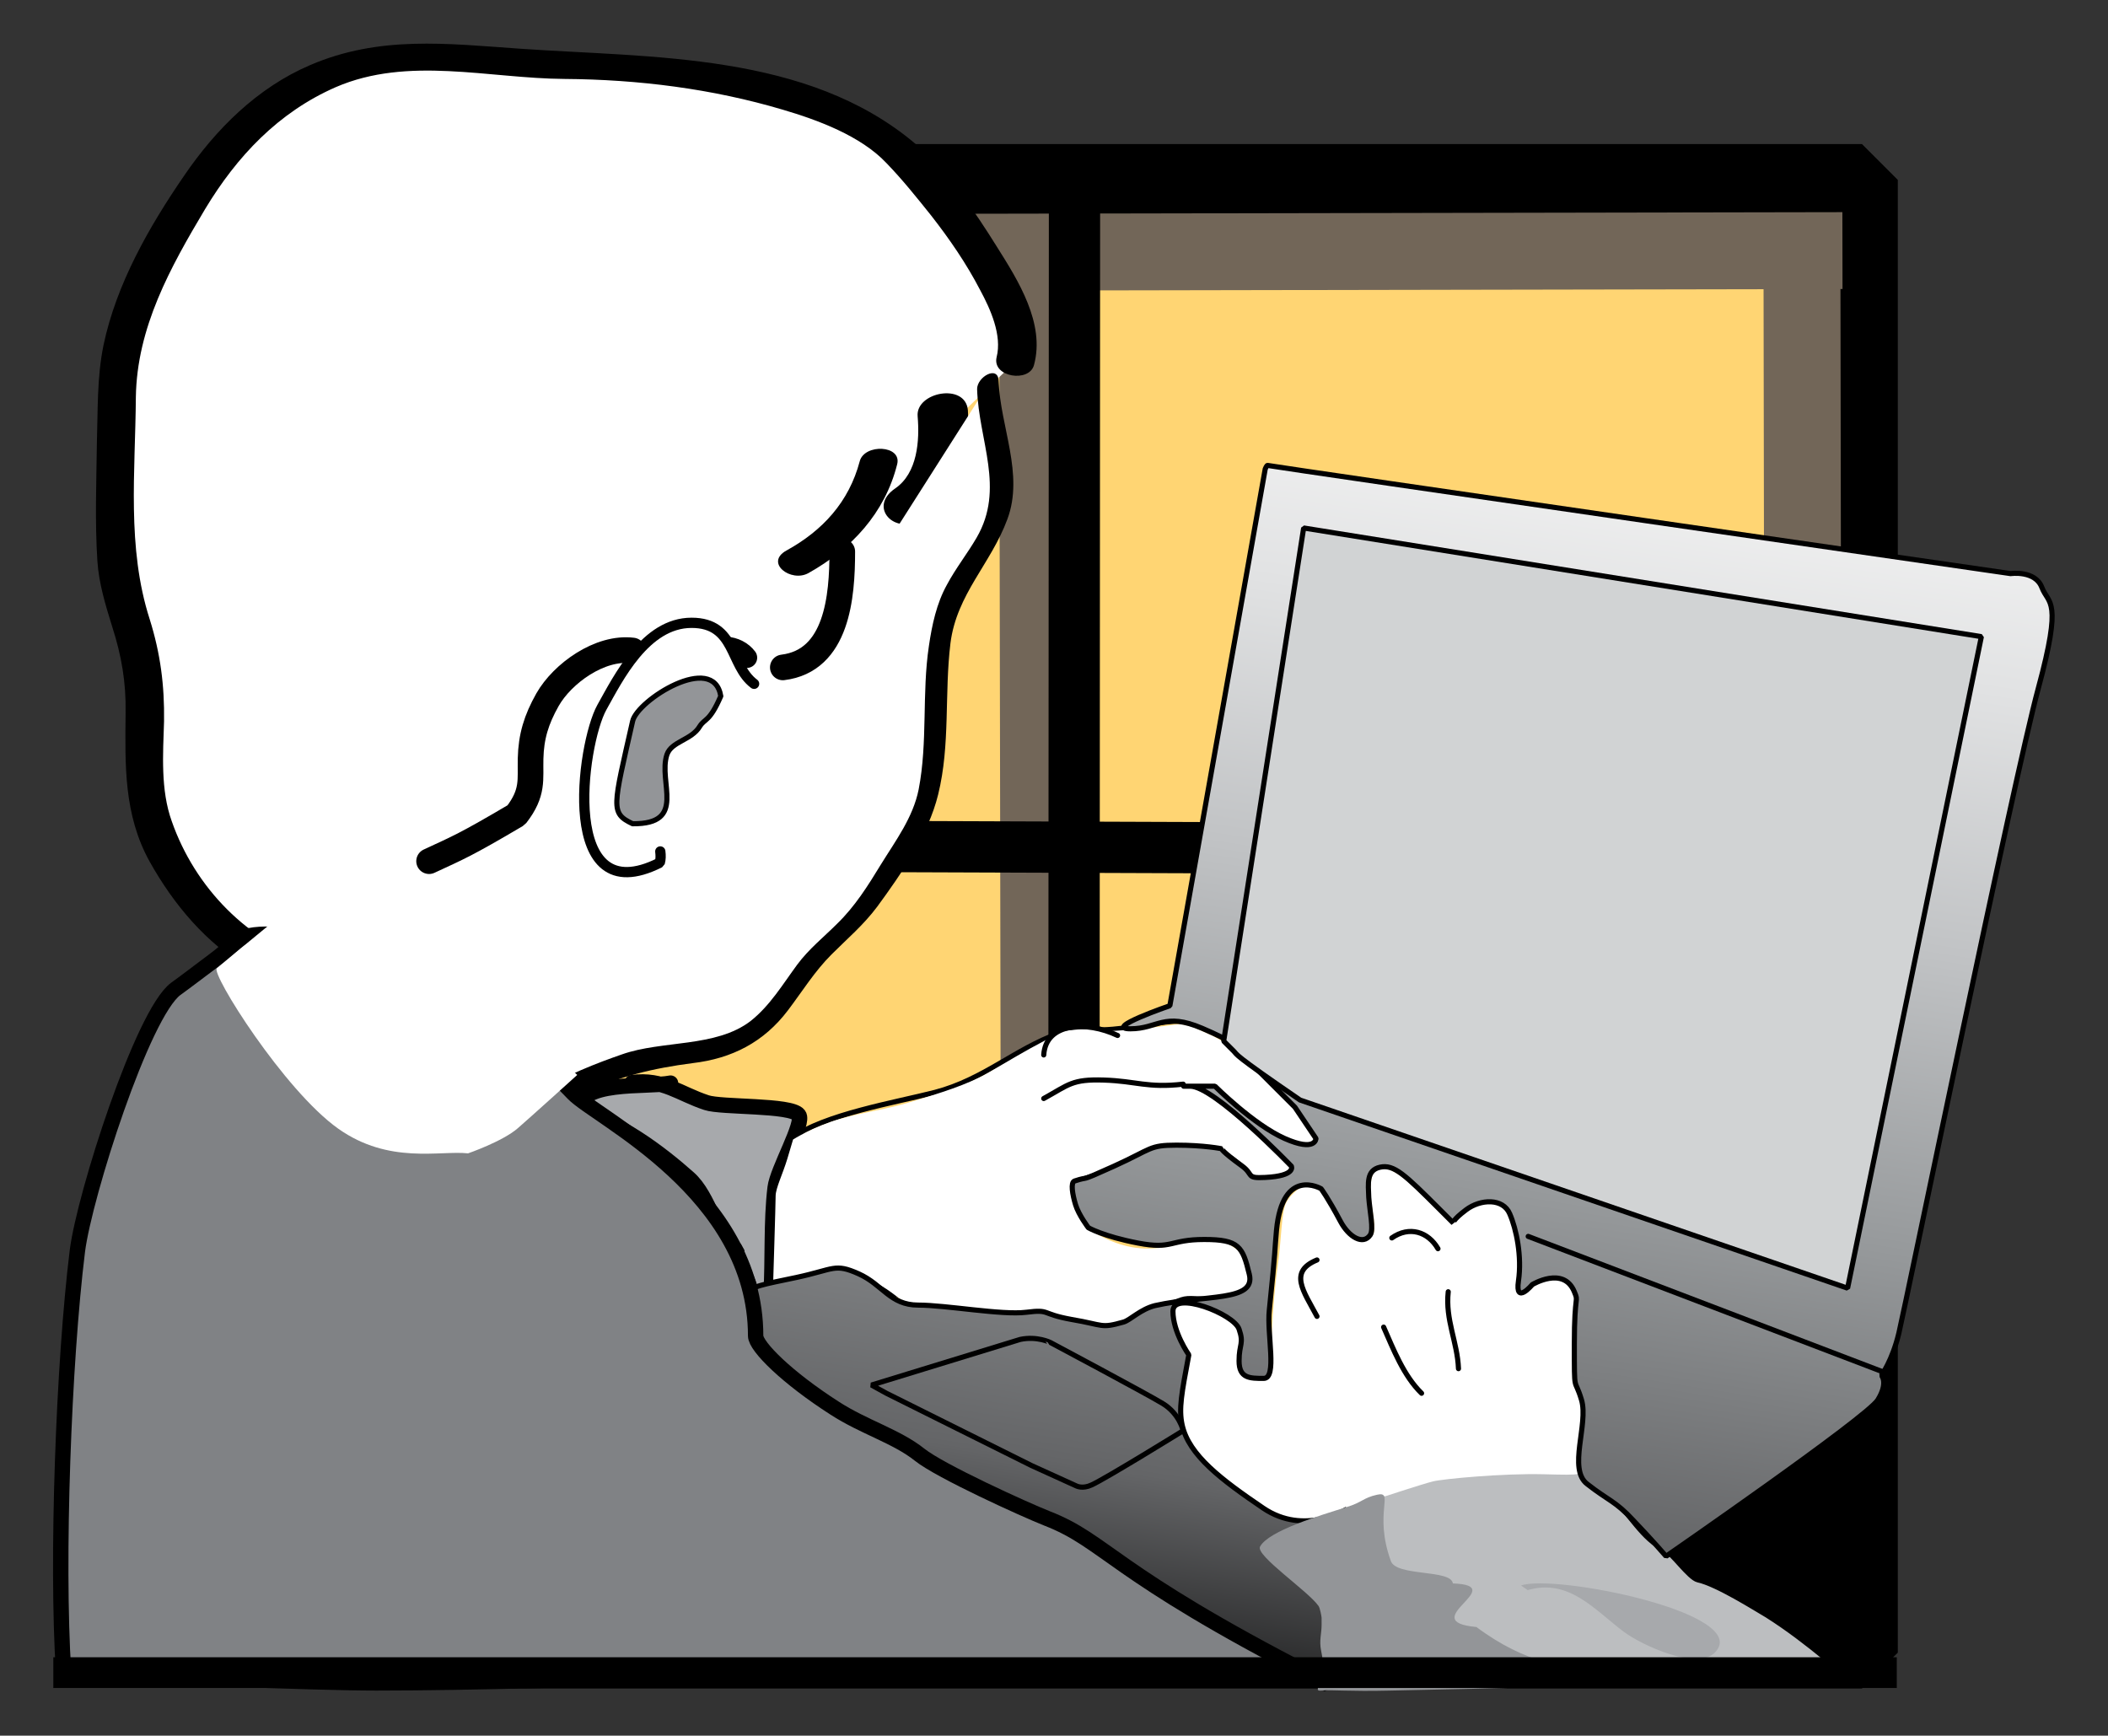 <?xml version="1.0" encoding="utf-8"?>
<!DOCTYPE svg PUBLIC "-//W3C//DTD SVG 1.1//EN" "http://www.w3.org/Graphics/SVG/1.1/DTD/svg11.dtd">
<svg version="1.1" id="Layer_1" xmlns="http://www.w3.org/2000/svg" xmlns:xlink="http://www.w3.org/1999/xlink" x="0px" y="0px"
	 viewBox="143.8 110.2 411.2 338.6" enable-background="new 143.8 110.2 411.2 338.6" xml:space="preserve">
<rect x="143.8" y="110.2" width="411.2" height="338.6" fill="#333333" stroke="none"/>
<g>
	
		<rect x="209.2" y="145.3" fill="#FFD573" stroke="#000000" stroke-width="14" stroke-linecap="round" stroke-linejoin="bevel" stroke-miterlimit="10" width="297.8" height="287.3"/>
	<rect x="433" y="377.6" width="70.5" height="51.4"/>
	
		<line fill="none" stroke="#726658" stroke-width="15" stroke-linecap="square" stroke-linejoin="bevel" stroke-miterlimit="10" x1="346.2" y1="159.8" x2="346.5" y2="330.5"/>
	
		<line fill="none" stroke="#726658" stroke-width="15" stroke-linecap="square" stroke-linejoin="bevel" stroke-miterlimit="10" x1="332" y1="159.4" x2="495.7" y2="159.1"/>
	
		<line fill="none" stroke="#726658" stroke-width="15" stroke-linecap="square" stroke-linejoin="bevel" stroke-miterlimit="10" x1="495.3" y1="159.6" x2="495.6" y2="346.5"/>
	
		<line fill="none" stroke="#000000" stroke-width="10" stroke-linecap="square" stroke-linejoin="bevel" stroke-miterlimit="10" x1="353.4" y1="145.3" x2="353.3" y2="324.5"/>
	
		<line fill="none" stroke="#000000" stroke-width="10" stroke-linecap="round" stroke-linejoin="bevel" stroke-miterlimit="10" x1="499.5" y1="276" x2="304.3" y2="275.3"/>
	<path fill="none" stroke="#000000" stroke-linecap="round" stroke-linejoin="bevel" stroke-miterlimit="10" d="M294.3,341.1v20.4"
		/>
	<path fill="none" stroke="#000000" stroke-linecap="round" stroke-linejoin="bevel" stroke-miterlimit="10" d="M299.1,358.8
		c6.6-0.5,8.8-1.7,14.3,1.4c5.3,3,7.9,3.5,14.3,4c5.1,0.5,10.9,0.7,16.3,1.4c5.2,0.7,8.5,2.9,14.3,2.7c6.3-0.2,9.2-3.3,14.8-4.9
		c5.4-1.5,13.8,2.2,15.1-4.6c2.5-12.4-22.6-2.5-30.8-9.4c-3.1-2.6-3.8-5.5-3.1-9.6c8.4-1,16.4-8.7,25.8-6.3
		c4.1,1.1,6.5,6.7,10.8,6.9c7.5,0.2,3.8-4.4,2.2-8.8c4.7,4.9,8.1,0.1,6-5.5c-1.8-4.9-6.9-6.1-10.4-10.2c-9.1-10.8-19.1-5.1-29.8-4.8
		c-3.2,0.1-6.2-0.1-8.6,0.7c-8.6,3.1-14.6,9-24.1,11.5c-7.8,2-21.6,4.3-27.9,8.9c-3.9,2.8-1.7,4.5-4.1,8.8"/>
	<path fill="none" stroke="#000000" stroke-linecap="round" stroke-linejoin="bevel" stroke-miterlimit="10" d="M378.7,379.2
		c-4.3,2.4-3.2,10.2,0.7,12.9"/>
	<path fill="#BCBEC0" stroke="#000000" stroke-linecap="round" stroke-linejoin="bevel" stroke-miterlimit="10" d="M400.4,414
		c1.5-9.9,15.8-15.4,26.5-16.2c7-0.6,13.2-1.3,20.3-1.3c7.5,0,6.8,1.8,11.4,6.1c2.9,2.7,5.8,8,9.7,9.7c1.6,0.7,5,5.7,6.7,6.1
		c3.7,0.8,11.1,5.5,13.5,6.9c8.1,5.1,16.1,12.5,16.6,12.8c0.5,0.3,1.9,0-2.1,0.3c-15.4,1.1-37.5-1-50.3,0
		c-12,0.9-23.9-13.9-35.6-12.8c-4.1,0.4-12.4,2.4-14-0.9c-1-2,0.1-6.2-0.6-8.5c-1.7-5.4-3.4-6.3,2.8-10.6"/>
	<path fill="#A7A9AC" d="M441.8,420.4c8-2.3,12.9,3.7,18.7,8.1c3.6,2.7,14.5,7.7,17.9,4c7.1-7.6-31.3-15.3-37.9-13"/>
	
		<path fill="#A7A9AC" stroke="#000000" stroke-width="3" stroke-linecap="round" stroke-linejoin="bevel" stroke-miterlimit="10" d="
		M267.1,321.4c6-0.8,9.3,2.2,14.5,3.9c2.9,1,16.5,0.4,18,2.4c1.2,1.5-4.2,10.7-4.6,14.2c-0.8,6.6-0.4,14-0.8,20.9
		c-4,1.5-2.8,0.3-3.9,0c-0.2-3.1-2.7-5.7-2.8-8.7c-4.2-2.7-5.2-10.4-9.4-14.1c-5.5-4.9-14.1-11.4-21.4-12.8
		c-0.6-6.4,13.4-4.8,17.9-5.7"/>
	<path fill="#FFFFFF" d="M385.9,328c1.8,1.6,8.2,7.1,8.7,8.4s1.4,2.1,0.7,2.9s-2.3,1.9-3.4,1.6s-3.9-1.4-5-2.7s-2.1-2.3-3.9-3.2
		s-5.5-1.2-7-1.2s-6.2,0-7.1,0.4s-6.1,3.4-8.9,4.1s-6.6,1.7-6.7,2.5s-0.3,2.7,0.8,4.8s1,3.6,2,4.3s4.2,2.8,8.5,3.6s8.6-0.4,9.3-0.7
		s3.1-0.8,4.8-0.6s3-0.1,4.1,0.4s3,1.6,3.7,3s0.9,3.6,1.1,4.1s-0.4,1.2-1.2,2s-0.5,1.2-4.8,1.4s-5.7-0.4-7.5,0.2s-2.4,1-4.9,1.8
		s-4.2,2.8-6.1,3.2s-7.4,0.3-9.5-0.4s-3.6-1.4-6.9-1.6s-4.8,0.4-9.1,0.2s-6.2-0.4-9.4-0.7s-3.7,0-6.1-0.7s-4.3-3.2-7.5-4.6
		s-4.6-2.9-7.8-2.7s-9.8,2.1-11,2.7s-1.2,0.5-1.2,0.5s0.5-16,0.5-17.5s1.4-4.3,2.3-7.3s1.1-3.7,1.1-3.7s3.9-2.5,9.1-4
		s8.9-1.8,14.1-3.4s10.7-3.2,15-5.7s6.9-4.1,10.9-6.2s1.9-1.7,5.7-2.1c4.1-0.5,3.7,0.4,7.8,0.2s9.8-0.9,11.8-1.2s3.6,0.4,6.2,1.6
		s4.3,2,8.4,6.2s9.8,9.1,11,11.2s3.2,3.6,2.3,4.1s-0.4,1.8-2.7,0.5c-2.3-1.2-1.9,0.2-5-1.8s-6.5-4.5-7.9-5.7s-3.1-2.8-3.7-3.4
		s-0.6-0.6-0.6-0.6h-4.8l3.6,1.3"/>
	<path fill="#FFFFFF" d="M374,383.6l1.8-9c0,0-2.2-3.1-2.7-5.4s-0.5-3.9,0.4-4.5s3.6-0.2,4.5,0.2s2.9,1.2,4.3,2s3.2,1.8,3.4,3.6
		s-0.5,6.8,0.5,7.5s2.1,1.4,3,1.2s2.7,0.2,2.5-1.1s0.3-13.9,1.3-20.6c0.8-5.4,0.7-11.1,1.8-12.9s3-3.2,4.1-3.2s3,0.7,4.5,3.4
		s2.5,5.2,3.6,5.7s2.1,1.4,3,1.1s1.5,0.2,1.8-1s-0.2-3.7-0.5-5.8s-0.4-6.3,1.5-6.7c2-0.5,5,2.1,5.9,2.8s3.7,3,5.3,4.3
		s2.7,2.8,2.7,2.8s1.2-0.7,2.1-1.6s5-2.4,6.8-1.9s2.6,2.2,3.8,3s2.3,4.9,2.1,6.5s-1.2,4.9-1.1,6.2s0.2,2.4,0.2,2.4s0-0.4,1.1-0.7
		s2.7-2.1,3.7-2.1s4.1,0,5,1.2s1.1,2.5,0.9,6.1s0,9.3,0,11.2s0.7,2.7,1.1,4.5s0.9,2,0.4,5.5s-0.5,5.7-0.4,7.7s0.4,2-7.5,1.8
		s-19.6,0.9-21.6,1.4s-9.3,2.9-9.3,2.9c-2.1-0.2-4.8,1.8-7.3,2.5s-2,1-4.5,1.7s-5.7,0.5-7.1,0.3s-8.8-4.7-12.5-7.9
		s-7.8-7.8-8.2-10.9S374,383.6,374,383.6L374,383.6z"/>
	
		<linearGradient id="SVGID_1_" gradientUnits="userSpaceOnUse" x1="391.876" y1="153.849" x2="438.166" y2="450.869" gradientTransform="matrix(1 0 0 -1 0 614)">
		<stop  offset="0" style="stop-color:#000000"/>
		<stop  offset="0.192" style="stop-color:#646567"/>
		<stop  offset="0.41" style="stop-color:#96999B"/>
		<stop  offset="0.608" style="stop-color:#C1C3C5"/>
		<stop  offset="0.779" style="stop-color:#E1E2E3"/>
		<stop  offset="0.915" style="stop-color:#F5F5F5"/>
		<stop  offset="1" style="stop-color:#FFFFFF"/>
	</linearGradient>
	<path fill="url(#SVGID_1_)" stroke="#000000" stroke-linecap="round" stroke-linejoin="bevel" stroke-miterlimit="10" d="
		M372,306.4l18.6-104.7c0,0,0.3-0.8,0.5-0.7c4,0.7,144.9,21.1,144.9,21.1s4.8-0.7,6.1,2.7s4.1,2-0.7,19.7s-25.9,120.4-27.2,125.8
		s-3.4,8.2-3.4,8.2s1.4,1.4-0.7,4.8s-41.3,30.5-41.3,30.5s-2.4-2.8-6.4-7c-3.5-3.8-4.8-3.8-9-7.1c-3.8-2.9,0.3-11.7-1.1-16.4
		s-1.4-0.7-1.4-10.9s0.9-8,0-10.2c-2.1-5.1-8.2-1.4-8.2-1.4s-3.4,4.1-2.7-0.7s-0.4-10.1-1.7-13.1c-1.3-3.1-5.7-2.9-8.5-0.8
		s-2.5,2.6-2.5,2.6s-2.1-2.1-2.7-2.7c-6.8-6.8-8.9-8.8-11.6-8.2s-2.3,3.2-2.2,5.9c0.2,2.8,1,6.2,0.3,7.3c-1.4,2.1-4.2,0.4-5.8-2.6
		c-2.5-4.7-3.8-6.4-3.8-6.4s-7.5-4.4-8.7,8.1c-0.4,4.4-0.1,3-1.4,15.6c-0.5,4.7,1.6,13.3-1.1,13.3s-4.8,0-4.8-3.4s1-3.3,0-6.2
		c-1-3-12.9-7.6-12.9-3.5s3.1,8.5,3.1,8.5c-1.4,7.5-2,10.5-1.3,13.7c1.3,5.9,7.7,10.7,15.8,16.2s16.3,0.2,16.3,0.2l1.8,15.2
		l-5.9,19.9c0,0-17.7-9.6-33.7-19.2c-2.6-1.6-11.4-6.6-14.5-8c-8.9-3.9-11.6-5.4-17.7-8.2s-15-4.8-17-7.5s-3.6-3.9-13.9-12.8
		c-10-8.6-8.6-6.3-12.2-9.7c-3-2.9-2.3-6.1-2.3-6.1l-0.3-3c0,0,0-0.9-0.4-2.9c-0.3-1.1,2.1-1.5,8.8-2.9c7.4-1.6,7.4-2.8,12.1-0.7
		s6.1,6.1,11.6,6.1s16.3,2,21.1,1.4s2.7,0.3,8.8,1.4c6.5,1.1,5.6,1.8,10.2,0.5c1.3-0.4,3.3-2.5,6.1-3.2c9.8-2.2,19.7-0.7,18.4-6.1
		s-2-6.8-8.8-6.8s-6.1,2-12.9,0.7s-9.7-3-9.7-3s-1.9-2.5-2.5-4.5s-1-4.3-0.2-4.6c3.3-1.1,0.2,0.5,7.7-2.9s6.8-4.1,12.2-4.1
		s8.8,0.7,8.8,0.7s-0.1,0.4,3.9,3.3c2.5,1.8,0.7,2.5,4.6,2.3c6.1-0.3,5.1-2.2,5.1-2.2s-15-15.6-19.7-15.6s4.8,0,4.8,0
		s7.5,7.5,13.6,10.2s6.1,0,6.1,0l-4.1-6.1l-12.2-12.2c0,0,0.4-0.5-5.9-3.2c-7.5-3.2-8.6,0.1-14,0.1S372,306.4,372,306.4L372,306.4z"
		/>
	
		<line fill="none" stroke="#000000" stroke-linecap="round" stroke-linejoin="bevel" stroke-miterlimit="10" x1="511.3" y1="377.9" x2="441.9" y2="351.4"/>
	<path fill="none" stroke="#000000" stroke-linecap="round" stroke-linejoin="bevel" stroke-miterlimit="10" d="M342.8,371.5
		l-29,8.9l2.9,1.6l28.3,14.1l8.8,4c0,0,1.2,0.6,2.9-0.2c2.7-1.2,17.9-10.6,17.9-10.6s-0.7-3.3-4-5.3s-21.9-11.9-21.9-11.9
		S346.1,370.8,342.8,371.5"/>
	<path fill="#D1D3D4" stroke="#000000" stroke-linecap="round" stroke-linejoin="bevel" stroke-miterlimit="10" d="M398.1,213.2
		l132.2,21.2l-26.1,127.1l-106.8-36.7c-13.3-9.1-12.2-8.8-12.9-9.5l-2-2L398.1,213.2L398.1,213.2z"/>
	<path fill="none" stroke="#000000" stroke-linecap="round" stroke-linejoin="bevel" stroke-miterlimit="10" d="M185.6,129.2"/>
	<path fill="#FFFFFF" d="M341.9,180.7c3.5-10.8-16-34-22.3-40.5c-9-8-23.6-12.3-35.5-14.5c-10.4-2.2-20.9-2.9-32-2.9
		c-12.5,0-26.4-3.6-38.9,0c-17.4,5.1-27.1,16.6-35.5,31.8c-7,11.6-11.1,21-11.1,34.7c0,10.1-0.7,21,0,30.4c0.7,9.4,5.6,15.9,5.6,26
		c0,11.6-1.4,21.7,4.2,31.1C182,287,191,297.1,202.1,300c13.2,3.6-5.6,1.4,13.2,2.9"/>
	<path d="M345.5,181.4c2.2-8.1-3.1-16.5-7.2-23c-4.3-6.9-9.7-14.9-16-20.2c-21.1-17.8-51.3-16.7-77.1-18.5
		c-14.3-1-27.4-2.6-40.9,3.2c-10.3,4.4-18.4,12.5-24.6,21.6c-6.8,9.9-13.2,21.1-15.7,33c-1.3,6.3-1.1,12.7-1.3,19.1
		c-0.1,7.7-0.4,15.4,0.1,23.1c0.3,4.4,1.6,8.6,2.9,12.8c1.8,5.6,2.7,10.8,2.6,16.7c-0.1,10.2-0.4,19.9,4.7,29.1
		c4.7,8.4,11,15.9,19.4,20.9c3.7,2.2,7.6,3,11.5,4.5c1.7,0.6,3.3-6.5-0.3-3.3c-2.6,2.3,0,4.6,2.6,4.8c3,0.3,6,0.4,9,0.6
		c4.7,0.4,4.6-5.3,0-5.6c-3-0.2-6-0.3-9-0.6c0.9,1.6,1.8,3.2,2.6,4.8c-0.7,0.6-2.4,1.3-0.1,0.3c0.8-0.4,1.7-1,2-1.9
		c1-3-3.5-4.2-5.4-4.8c-13.1-3.9-23.5-14.7-28-27.6c-2.2-6.1-1.7-13.1-1.5-19.5c0.1-7-0.7-13.2-2.8-19.9c-4.5-14-2.8-28.8-2.7-43.3
		c0.2-13.6,6.7-25.3,13.5-36.7c6.2-10.3,14.3-18.9,25.5-23.8c14.1-6.1,29.8-1.7,44.6-1.6c14.4,0.1,28.8,1.9,42.6,6
		c6.8,2,15.2,5.1,20.2,10.4c3.1,3.2,5.9,6.7,8.7,10.2c3.6,4.6,6.9,9.4,9.6,14.6c2,3.7,4.3,8.8,3.2,13.1
		C337.3,183.8,344.6,184.9,345.5,181.4L345.5,181.4z"/>
	<path fill="#939598" d="M401.6,425.8c0-0.2-0.3-1.9-0.6-2.3c-2-2.9-12.4-9.9-11.4-11.6c1.7-3.1,11.8-6.1,16.9-7.7
		c3-0.9,3.2-1.8,5.9-2.4c3.5-0.8-0.7,3.5,2.7,12.9c1,3.1,11.8,1.6,12.1,4.4c11.4,0.4-7.6,7.4,4.6,8.5c19.2,14.4,33.3,4.2,35.4,9.6
		c0,0,37.9,1-52.2,2.8c-8.1,0.2-11.6-0.2-13.4,0c-2.2,0.2,1.3-1.6-0.1-7.8c-0.4-2,0.1-3.3,0.1-5"/>
	<path fill="#FFFFFF" d="M315.8,162.1c0,0,9.4,8.1,12.8,18.8s7.4,20.8-2.7,38.3s-20.1,61.7-26.8,69.1s-23.5,18.8-28.2,22.1
		s-11,6.4-18.1,11.4c-6.6,4.6-35.6-24.8-35.6-24.8l69.1-121.5L315.8,162.1L315.8,162.1z"/>
	<path fill="#FFFFFF" d="M327.6,190.8c0.7,6.8-1.4,14.3-6.8,17.7"/>
	<path d="M322.8,191.4c0.4,4.7,0,11.1-4.4,14.1c-5.4,3.7,0.1,9.2,4.9,6c7.1-4.8,9.9-12.9,9.3-21.3
		C332.1,184.8,322.4,186.7,322.8,191.4L322.8,191.4z"/>
	<path fill="#FFFFFF" d="M315.1,200.5c-2.1,8.6-7.8,14.9-15.8,19.3"/>
	<path d="M311.5,200.2c-2.1,7.9-7.2,13.5-14.3,17.4c-4.3,2.4,0.9,6.3,4.3,4.4c8.4-4.7,14.9-11.7,17.3-21.2
		C319.8,197,312.4,196.7,311.5,200.2L311.5,200.2z"/>
	<path fill="none" stroke="#000000" stroke-width="5" stroke-linecap="round" stroke-linejoin="bevel" stroke-miterlimit="10" d="
		M267.2,237.1c-6.4-0.8-13.7,4.5-16.6,9.6c-2.2,3.9-3.2,7.2-3.3,11.5c-0.1,4.1,0.6,6.6-2.8,11c-10,5.9-11.2,6.3-17,9"/>
	<path fill="none" stroke="#000000" stroke-width="4" stroke-linecap="round" stroke-linejoin="bevel" stroke-miterlimit="10" d="
		M289.5,238.5c-0.9-1.2-2.4-2-4.1-2.1"/>
	
		<path fill="#FFFFFF" stroke="#000000" stroke-width="2" stroke-linecap="round" stroke-linejoin="bevel" stroke-miterlimit="10" d="
		M290.9,243.6c-4.8-3.6-3.5-11.9-12.2-11.9c-9,0-14.3,10.8-17.5,16.5c-4,7.2-8.4,40.2,11.3,30.3c0.2-0.7,0.2-1.4,0.1-2.2"/>
	<path fill="#939598" stroke="#000000" stroke-linecap="round" stroke-linejoin="bevel" stroke-miterlimit="10" d="M284.4,246
		c-1.4-8.6-16.3,0.8-17.2,4.9c-3.8,16.8-4.4,17.9,0,20c10.7,0.1,4.9-8.1,6.7-13.5c0.9-2.6,4.8-2.8,6.4-5.5
		C281.3,250.3,282.2,251.1,284.4,246"/>
	<path fill="#FFFFFF" d="M336.5,185.3c0,7.9,3.4,14.4,2.7,21.6c-0.7,8.6-7.5,13.7-10.2,20.9c-5.4,15.1,0.7,31.6-7.5,45.3
		c-5.4,7.9-8.2,15.1-15.6,20.9c-6.1,5-8.8,12.9-15,17.3c-6.8,5-15,3.6-22.4,5.8c-7.5,2.2-27.9,10.7-28.6,20"/>
	<path d="M334.4,186.1c0.3,10.1,5.5,19.4-0.1,29c-1.8,3.1-4.1,6-5.8,9.2c-2,3.6-2.9,7.8-3.5,11.9c-1.4,9.3-0.2,18.7-2,28
		c-1.1,5.5-4.5,10-7.4,14.7c-2.5,4.1-5,8.1-8.5,11.5c-2.7,2.7-5.5,4.9-7.8,8c-2.8,3.8-5.3,8-9.1,11c-6.8,5.2-17.2,3.7-25.1,6.5
		c-9.5,3.3-25.8,9.8-27.3,21.4c-0.4,3.2,3.7,2.1,4.1-0.5c0.9-6.5,10.3-10.7,15.5-13.2c7-3.4,13.8-5,21.5-6
		c7.7-0.9,13.9-4.1,18.6-10.3c2.8-3.7,5.2-7.6,8.5-10.9c3.1-3.1,6.2-5.7,8.9-9.3c4.7-6.4,10-14.1,11.9-21.9
		c2.4-9.7,1.2-19.7,2.4-29.5c1.2-9.6,7.9-15.5,11.1-24.2c3.3-8.8-1.4-18.1-1.7-27C338.5,181.4,334.4,183.7,334.4,186.1L334.4,186.1z
		"/>
	<path fill="none" stroke="#000000" stroke-linecap="round" stroke-linejoin="bevel" stroke-miterlimit="10" d="M347.4,324.5
		c4.9-2.7,5.5-3.8,11.7-3.6c6.4,0.2,8.5,1.6,15.5,0.8"/>
	<path fill="none" stroke="#000000" stroke-linecap="round" stroke-linejoin="bevel" stroke-miterlimit="10" d="M347.4,316
		c0.4-6.3,8.3-6.7,14.4-3.8"/>
	<path fill="none" stroke="#000000" stroke-linecap="round" stroke-linejoin="bevel" stroke-miterlimit="10" d="M415.3,351.7
		c3.4-2.4,7.1-1.2,9,2.1"/>
	<path fill="none" stroke="#000000" stroke-linecap="round" stroke-linejoin="bevel" stroke-miterlimit="10" d="M426.3,362.2
		c-0.6,5.5,1.8,9.8,2,15"/>
	<path fill="none" stroke="#000000" stroke-linecap="round" stroke-linejoin="bevel" stroke-miterlimit="10" d="M413.7,369.1
		c1.9,4.3,3.9,9.5,7.4,12.9"/>
	<path fill="none" stroke="#000000" stroke-linecap="round" stroke-linejoin="bevel" stroke-miterlimit="10" d="M400.7,356
		c-5.6,2.3-2.6,6.1,0,11"/>
	<path fill="#808285" stroke="#000000" stroke-width="3" stroke-linejoin="bevel" stroke-miterlimit="10" d="M204.2,293.3
		c3,0.6,21.3,1.3,23.9,3.9c12,12,21.9,20.4,27.5,26.3c4.6,4.8,35.6,19.3,35.6,47.3c0,2.1,6.2,8.2,15.4,14.1
		c5.7,3.7,12.1,5.5,16.6,9.1c4,3.2,20.5,10.7,24.8,12.4c11.6,4.5,12.5,10.5,52.1,30.8c-28.6,0.2-91.8-0.7-120.8,0
		c-19.5,0.5-42.9,1.3-62.1,1.3c-13.1,0-44.5-1.4-61-2.1c-1.4-21.9,0-60.3,2.7-82.2c1.4-10.9,12.7-46.3,19.2-51.1
		c2.5-1.8,4-3,7.1-5.3c1.5-1.1,3.5-2.8,5.2-4.2c2.7-2.2,12.1-0.6,13.7-0.5"/>
	<path fill="#FFFFFF" d="M186.1,299.1c5.2-4.4,5.4-4.5,5.4-4.5l6.2-5.1l27.8,1.8l30.9,28.6c0,0-9.4,8.5-11.6,10.4
		c-3,2.6-9.7,4.9-9.7,4.9c-5.5-0.6-15.4,2.2-25.3-4.8C199.2,322.9,184.9,300.1,186.1,299.1L186.1,299.1z"/>
	<path fill="none" stroke="#000000" stroke-width="5" stroke-linecap="round" stroke-linejoin="bevel" stroke-miterlimit="10" d="
		M308.1,217.8c0,8.8-1,21.3-11.6,22.6"/>
	
		<line fill="none" stroke="#000000" stroke-width="6" stroke-linejoin="bevel" stroke-miterlimit="10" x1="154.2" y1="436.5" x2="513.8" y2="436.5"/>
	<path fill="#FFFFFF" d="M175.1,304.9"/>
</g>
</svg>
